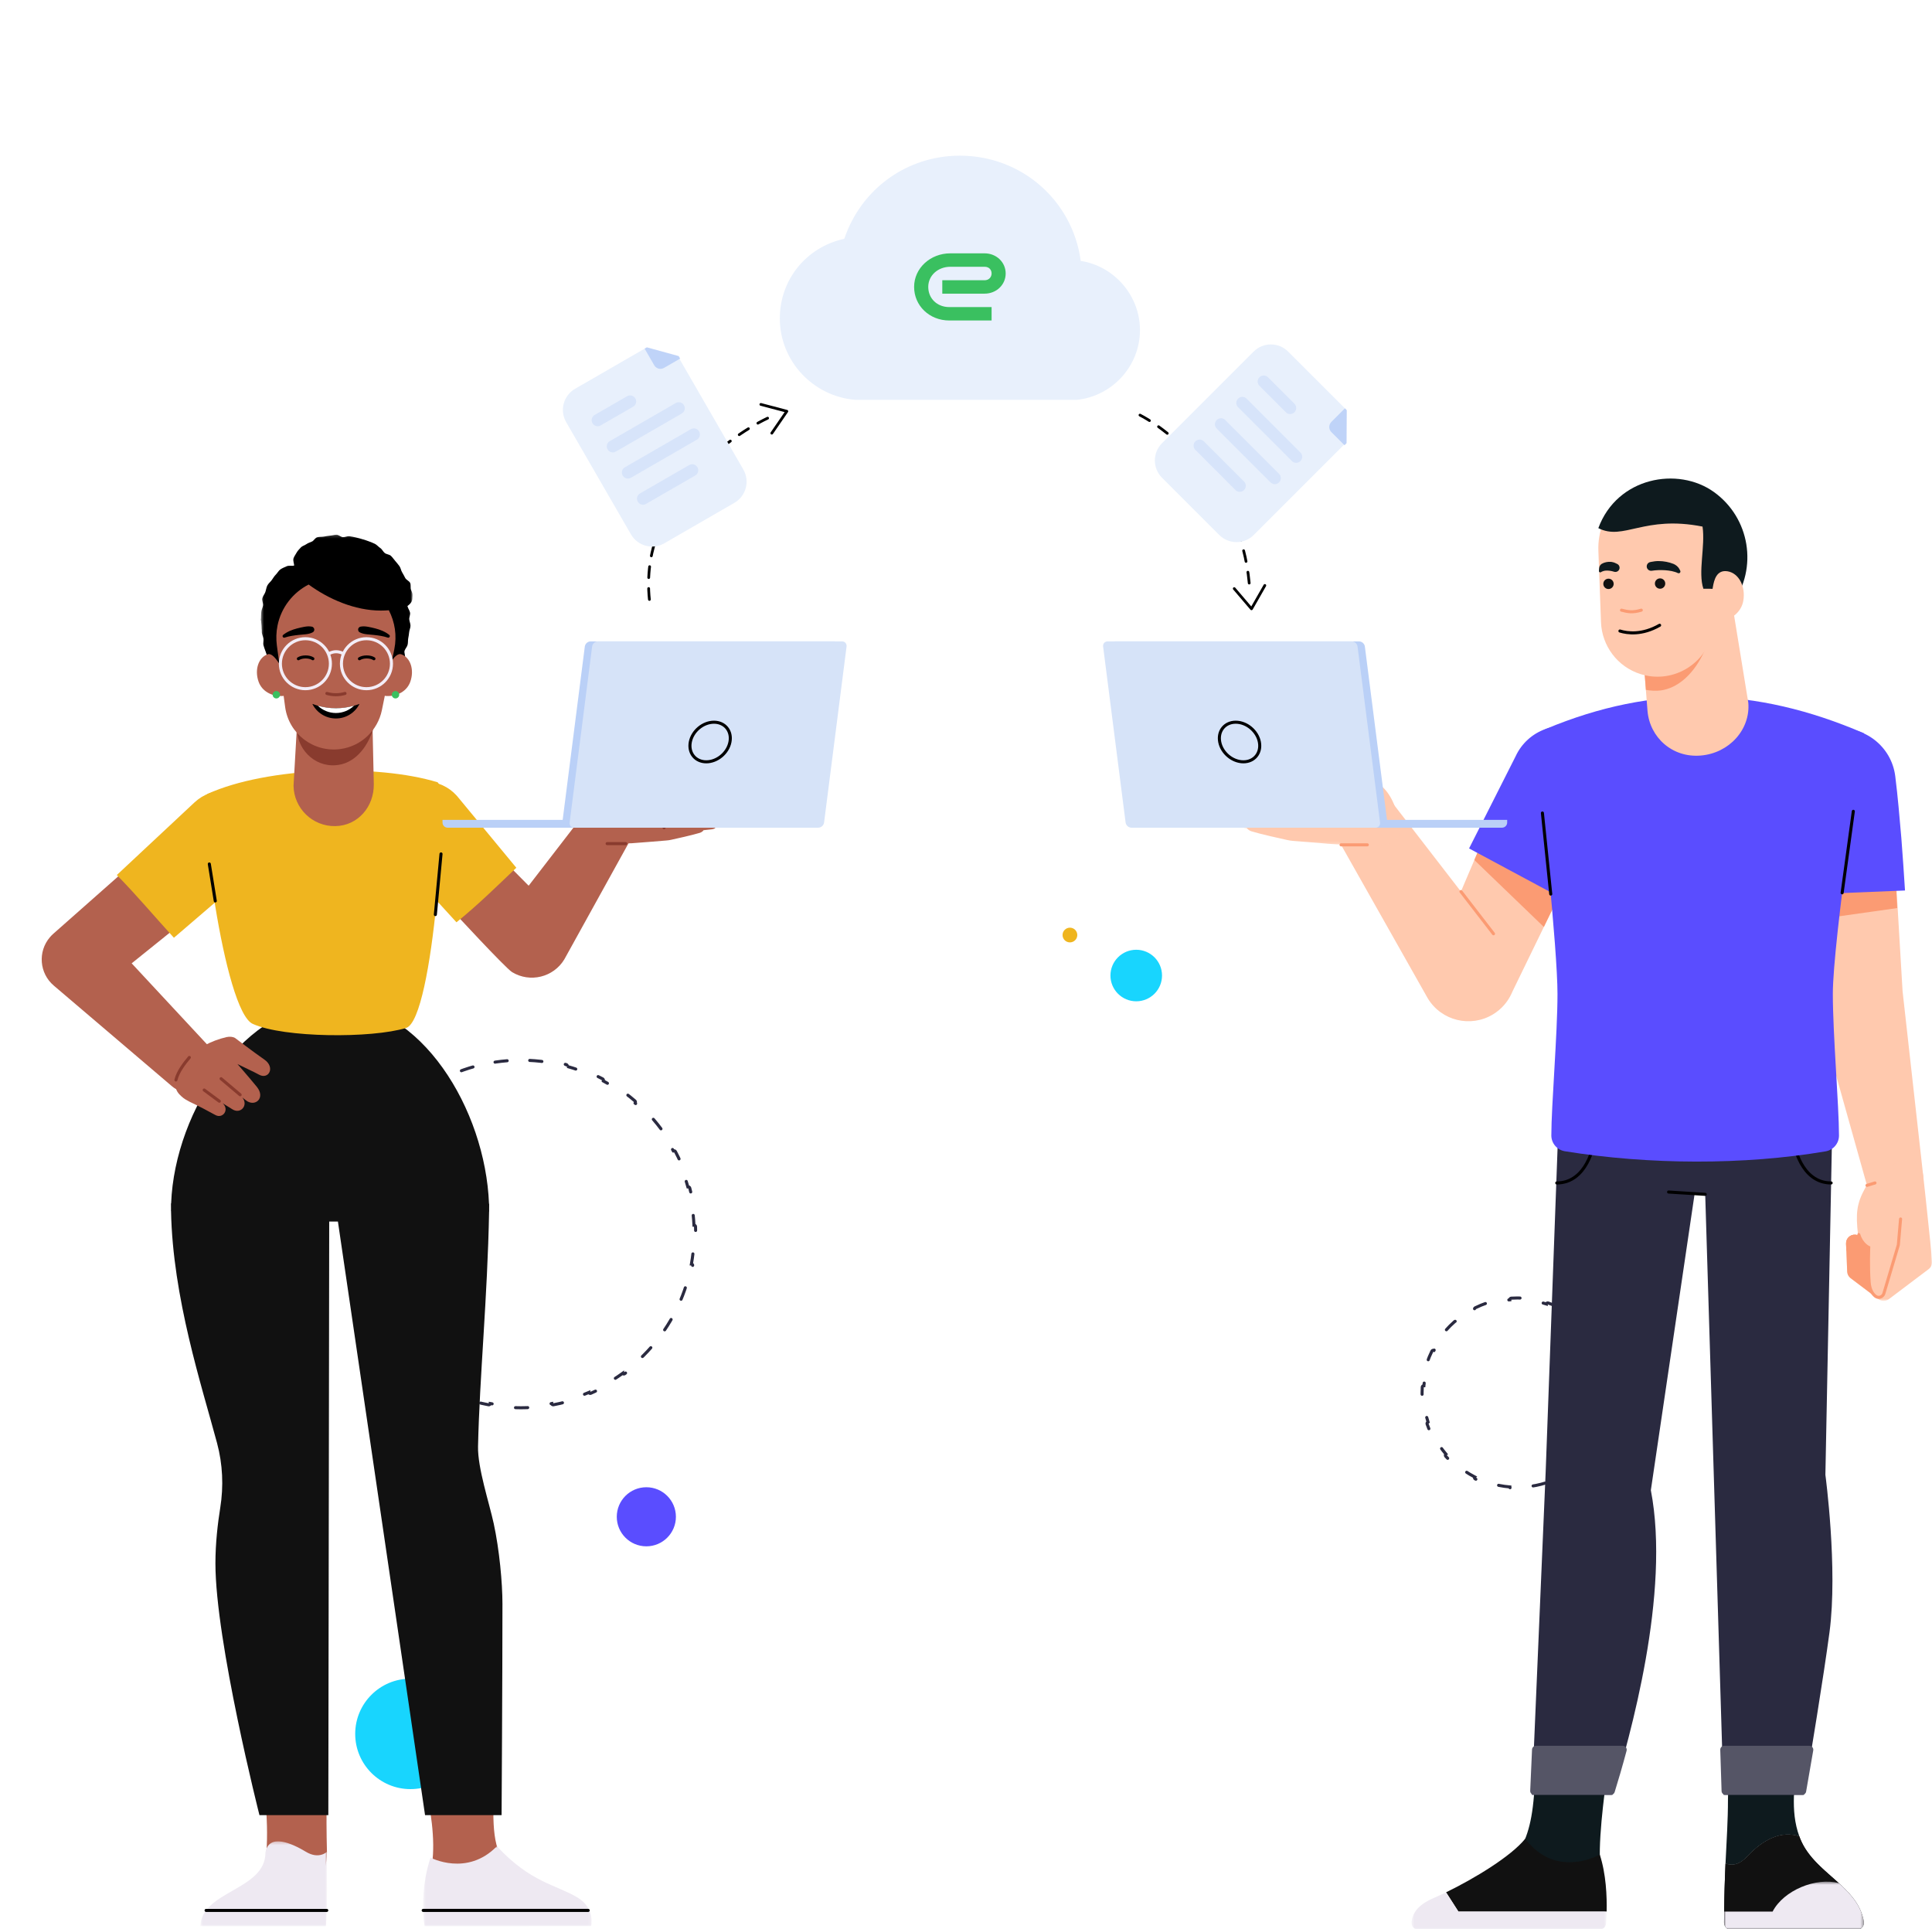 <svg width="633" height="632" viewBox="0 0 633 632" fill="none" xmlns="http://www.w3.org/2000/svg">
<g clip-path="url(#clip0_1725_21395)">
<path d="M249.285 132.5L257.806 134.742L252.873 141.917" stroke="black" stroke-width="0.897" stroke-linecap="round" stroke-linejoin="round"/>
<path d="M414.412 191.812L410.041 199.462L404.387 192.84" stroke="black" stroke-width="0.897" stroke-linecap="round" stroke-linejoin="round"/>
<g filter="url(#filter0_d_1725_21395)">
<path d="M356.087 82.476C353.423 62.667 336.674 48 316.5 48C299.181 48 284.145 58.857 278.626 75.238C266.255 77.905 257.5 88.571 257.5 101.333C257.5 115.238 268.348 126.857 282.242 128H354.565H354.755C366.365 126.857 375.5 116.952 375.5 105.143C375.5 93.905 367.126 84.191 356.087 82.476Z" fill="#E8F0FC"/>
</g>
<path fill-rule="evenodd" clip-rule="evenodd" d="M299.5 94C299.5 87.867 304.811 83 311.362 83H322.583C326.494 83 329.5 85.938 329.5 89.6C329.5 93.262 326.494 96.208 322.583 96.208H308.733V91.817H322.583C324.082 91.817 324.885 90.7 324.885 89.6C324.885 88.5 324.184 87.4 322.583 87.4H311.362C307.339 87.4 304.133 90.234 304.133 94C304.133 97.766 307.009 100.609 311.032 100.609H324.885V105H311.032C304.481 105 299.5 100.133 299.5 94Z" fill="#3AC060"/>
<ellipse cx="134.485" cy="568.065" rx="18.106" ry="18.092" fill="#18D5FE"/>
<ellipse rx="8.449" ry="8.443" transform="matrix(1 0 0 -1 372.276 319.607)" fill="#18D5FE"/>
<ellipse cx="211.767" cy="496.935" rx="9.687" ry="9.679" fill="#5A4DFF"/>
<ellipse cx="350.549" cy="306.339" rx="2.414" ry="2.412" fill="#EFB51F"/>
<path d="M528.42 454.453C528.402 454.178 528.164 453.969 527.889 453.987C527.887 453.987 527.886 453.987 527.885 453.987C527.691 451.598 527.225 449.285 526.516 447.081C526.517 447.081 526.518 447.081 526.52 447.08C526.781 446.991 526.921 446.707 526.832 446.446C526.391 445.146 525.866 443.885 525.264 442.668C525.141 442.42 524.841 442.319 524.594 442.442C524.593 442.442 524.592 442.443 524.59 442.443C523.508 440.341 522.189 438.38 520.671 436.595C520.672 436.594 520.673 436.593 520.674 436.592C520.881 436.41 520.902 436.094 520.72 435.886C519.819 434.861 518.852 433.896 517.826 432.996C517.618 432.814 517.302 432.835 517.12 433.043C517.119 433.044 517.118 433.045 517.118 433.046C515.33 431.529 513.368 430.213 511.265 429.132C511.265 429.131 511.266 429.13 511.266 429.129C511.389 428.881 511.287 428.581 511.039 428.459C509.822 427.859 508.561 427.335 507.26 426.894C506.999 426.805 506.715 426.946 506.626 427.207C506.626 427.208 506.625 427.21 506.625 427.211C504.421 426.504 502.108 426.038 499.719 425.845C499.719 425.844 499.719 425.842 499.719 425.841C499.737 425.566 499.528 425.328 499.252 425.31C498.576 425.266 497.893 425.244 497.206 425.244C496.518 425.244 495.836 425.266 495.159 425.31C494.884 425.328 494.675 425.566 494.693 425.841C494.693 425.842 494.693 425.844 494.693 425.845C492.303 426.038 489.991 426.504 487.787 427.211C487.786 427.21 487.786 427.208 487.785 427.207C487.697 426.946 487.413 426.805 487.151 426.894C485.851 427.335 484.589 427.859 483.372 428.459C483.125 428.581 483.023 428.881 483.145 429.129C483.146 429.13 483.146 429.131 483.147 429.132C481.044 430.213 479.081 431.529 477.294 433.046C477.293 433.045 477.292 433.044 477.291 433.043C477.109 432.835 476.794 432.814 476.586 432.996C475.56 433.896 474.593 434.861 473.692 435.887C473.51 436.094 473.53 436.41 473.738 436.592C473.739 436.593 473.74 436.594 473.741 436.595C472.222 438.38 470.904 440.341 469.821 442.443C469.82 442.443 469.819 442.442 469.818 442.442C469.57 442.319 469.27 442.42 469.148 442.668C468.546 443.885 468.021 445.146 467.579 446.446C467.491 446.707 467.631 446.991 467.892 447.08C467.893 447.081 467.895 447.081 467.896 447.081C467.187 449.285 466.72 451.598 466.527 453.987C466.526 453.987 466.524 453.987 466.523 453.987C466.247 453.969 466.01 454.178 465.992 454.453C465.948 455.13 465.926 455.812 465.926 456.5C465.926 457.187 465.948 457.87 465.992 458.546C466.01 458.822 466.247 459.031 466.523 459.013C466.524 459.013 466.526 459.013 466.527 459.013C466.72 461.402 467.187 463.715 467.896 465.918C467.895 465.919 467.893 465.919 467.892 465.92C467.631 466.009 467.491 466.293 467.579 466.554C468.021 467.854 468.546 469.115 469.148 470.332C469.27 470.579 469.57 470.681 469.818 470.558C469.819 470.558 469.82 470.557 469.821 470.556C470.904 472.658 472.222 474.619 473.741 476.405C473.74 476.406 473.739 476.407 473.738 476.408C473.53 476.59 473.51 476.906 473.692 477.113C474.593 478.138 475.56 479.104 476.586 480.004C476.794 480.186 477.109 480.165 477.291 479.957C477.292 479.956 477.293 479.955 477.294 479.954C479.081 481.47 481.044 482.786 483.147 483.867C483.146 483.868 483.146 483.87 483.145 483.871C483.023 484.119 483.125 484.418 483.372 484.541C484.589 485.141 485.851 485.665 487.151 486.106C487.413 486.194 487.697 486.054 487.785 485.793C487.786 485.791 487.786 485.79 487.787 485.789C489.991 486.496 492.303 486.962 494.693 487.155C494.693 487.156 494.693 487.157 494.693 487.159C494.675 487.434 494.884 487.672 495.159 487.69C495.836 487.733 496.518 487.756 497.206 487.756C497.893 487.756 498.576 487.733 499.252 487.69C499.528 487.672 499.737 487.434 499.719 487.159C499.719 487.157 499.719 487.156 499.719 487.155C502.108 486.962 504.421 486.496 506.625 485.789C506.625 485.79 506.626 485.791 506.626 485.793C506.715 486.054 506.999 486.194 507.26 486.106C508.561 485.665 509.822 485.141 511.039 484.541C511.287 484.418 511.389 484.119 511.266 483.871C511.266 483.87 511.265 483.868 511.265 483.867C513.368 482.786 515.33 481.47 517.118 479.954C517.118 479.955 517.119 479.956 517.12 479.957C517.302 480.165 517.618 480.186 517.826 480.004C518.852 479.104 519.819 478.138 520.72 477.113C520.902 476.906 520.881 476.59 520.674 476.408C520.673 476.407 520.672 476.406 520.671 476.405C522.189 474.619 523.508 472.658 524.59 470.556C524.592 470.557 524.593 470.558 524.594 470.558C524.841 470.681 525.141 470.579 525.264 470.332C525.866 469.115 526.391 467.854 526.832 466.554C526.921 466.293 526.781 466.009 526.52 465.92C526.518 465.919 526.517 465.919 526.516 465.918C527.225 463.715 527.691 461.402 527.885 459.013C527.886 459.013 527.887 459.013 527.889 459.013C528.164 459.031 528.402 458.822 528.42 458.546C528.464 457.87 528.486 457.187 528.486 456.5C528.486 455.812 528.464 455.13 528.42 454.453Z" stroke="#2A2A40" stroke-linecap="round" stroke-dasharray="4 8"/>
<path d="M227.889 401.892C227.879 401.616 227.647 401.4 227.371 401.411C227.37 401.411 227.37 401.411 227.369 401.411C227.254 398.887 226.974 396.406 226.539 393.978C226.539 393.978 226.54 393.978 226.541 393.978C226.812 393.927 226.991 393.665 226.94 393.394C226.674 391.984 226.357 390.593 225.99 389.222C225.919 388.956 225.645 388.797 225.378 388.869C225.377 388.869 225.376 388.869 225.376 388.869C224.704 386.447 223.876 384.091 222.903 381.811C222.904 381.811 222.904 381.81 222.905 381.81C223.158 381.699 223.273 381.404 223.163 381.152C222.589 379.841 221.968 378.556 221.302 377.299C221.172 377.055 220.87 376.962 220.626 377.091C220.625 377.091 220.625 377.092 220.624 377.092C219.432 374.891 218.098 372.778 216.636 370.765C216.636 370.765 216.637 370.764 216.638 370.764C216.859 370.6 216.906 370.287 216.742 370.065C215.893 368.917 215.001 367.802 214.07 366.723C213.89 366.514 213.574 366.49 213.365 366.671C213.364 366.671 213.364 366.671 213.363 366.672C211.717 364.797 209.949 363.031 208.072 361.387C208.072 361.386 208.073 361.385 208.073 361.385C208.253 361.176 208.23 360.86 208.02 360.68C206.94 359.75 205.824 358.86 204.675 358.012C204.453 357.848 204.14 357.895 203.976 358.117C203.976 358.118 203.975 358.118 203.975 358.119C201.96 356.659 199.846 355.327 197.644 354.138C197.644 354.137 197.644 354.136 197.645 354.136C197.774 353.892 197.681 353.589 197.436 353.46C196.179 352.795 194.893 352.175 193.582 351.602C193.329 351.492 193.034 351.608 192.924 351.861C192.923 351.861 192.923 351.862 192.923 351.863C190.642 350.891 188.285 350.065 185.862 349.395C185.863 349.395 185.863 349.394 185.863 349.393C185.934 349.126 185.776 348.852 185.509 348.781C184.138 348.415 182.747 348.099 181.337 347.834C181.066 347.783 180.804 347.961 180.753 348.233C180.753 348.234 180.753 348.234 180.753 348.235C178.325 347.801 175.844 347.522 173.32 347.407C173.32 347.406 173.32 347.405 173.32 347.405C173.331 347.129 173.115 346.897 172.839 346.887C172.128 346.86 171.414 346.847 170.697 346.847C169.979 346.847 169.265 346.86 168.554 346.886C168.278 346.897 168.063 347.129 168.073 347.405C168.073 347.405 168.073 347.406 168.073 347.407C165.549 347.522 163.068 347.801 160.64 348.235C160.64 348.234 160.64 348.234 160.64 348.233C160.589 347.961 160.328 347.783 160.056 347.834C158.647 348.099 157.256 348.415 155.885 348.781C155.618 348.852 155.459 349.126 155.53 349.393C155.531 349.394 155.531 349.395 155.531 349.395C153.109 350.065 150.751 350.891 148.471 351.863C148.47 351.862 148.47 351.861 148.47 351.861C148.359 351.608 148.065 351.492 147.812 351.602C146.5 352.175 145.215 352.795 143.957 353.46C143.713 353.589 143.62 353.892 143.749 354.136C143.749 354.136 143.75 354.137 143.75 354.138C141.548 355.327 139.433 356.659 137.419 358.119C137.418 358.118 137.418 358.118 137.417 358.117C137.253 357.895 136.94 357.848 136.718 358.012C135.57 358.86 134.454 359.75 133.373 360.68C133.164 360.86 133.14 361.176 133.32 361.385C133.321 361.385 133.321 361.386 133.322 361.387C131.444 363.031 129.676 364.797 128.03 366.672C128.029 366.671 128.029 366.671 128.028 366.671C127.819 366.49 127.504 366.514 127.323 366.723C126.392 367.802 125.501 368.917 124.651 370.065C124.487 370.287 124.534 370.6 124.756 370.764C124.756 370.764 124.757 370.765 124.758 370.765C123.295 372.778 121.962 374.891 120.77 377.092C120.769 377.092 120.768 377.091 120.768 377.091C120.524 376.962 120.221 377.055 120.092 377.299C119.425 378.556 118.804 379.841 118.231 381.152C118.12 381.404 118.235 381.699 118.488 381.81C118.489 381.81 118.49 381.811 118.49 381.811C117.517 384.091 116.689 386.447 116.018 388.869C116.017 388.869 116.016 388.869 116.016 388.869C115.749 388.797 115.475 388.956 115.403 389.222C115.036 390.593 114.719 391.984 114.454 393.394C114.403 393.665 114.581 393.927 114.853 393.978C114.853 393.978 114.854 393.978 114.855 393.978C114.42 396.406 114.14 398.887 114.025 401.411C114.024 401.411 114.023 401.411 114.022 401.411C113.746 401.4 113.514 401.616 113.504 401.892C113.478 402.603 113.465 403.317 113.465 404.034C113.465 404.751 113.478 405.466 113.504 406.177C113.514 406.453 113.746 406.668 114.022 406.658C114.023 406.658 114.024 406.658 114.025 406.658C114.14 409.182 114.42 411.663 114.855 414.09C114.854 414.09 114.853 414.09 114.853 414.091C114.581 414.142 114.403 414.403 114.454 414.675C114.719 416.084 115.036 417.475 115.403 418.846C115.475 419.113 115.749 419.271 116.016 419.2C116.016 419.199 116.017 419.199 116.018 419.199C116.689 421.621 117.517 423.978 118.49 426.257C118.49 426.258 118.489 426.258 118.488 426.258C118.235 426.369 118.12 426.664 118.231 426.917C118.804 428.228 119.425 429.513 120.092 430.77C120.221 431.014 120.524 431.107 120.768 430.977C120.768 430.977 120.769 430.977 120.77 430.976C121.961 433.177 123.295 435.29 124.758 437.303C124.757 437.303 124.756 437.304 124.756 437.304C124.534 437.469 124.487 437.782 124.651 438.004C125.501 439.151 126.392 440.266 127.323 441.346C127.504 441.555 127.819 441.578 128.028 441.398C128.029 441.397 128.029 441.397 128.03 441.396C129.676 443.272 131.444 445.038 133.322 446.682C133.321 446.682 133.321 446.683 133.32 446.683C133.14 446.893 133.164 447.208 133.373 447.389C134.454 448.318 135.57 449.208 136.718 450.056C136.94 450.22 137.253 450.173 137.417 449.951C137.418 449.951 137.418 449.95 137.419 449.949C139.433 451.41 141.548 452.741 143.75 453.931C143.75 453.931 143.749 453.932 143.749 453.933C143.62 454.177 143.713 454.479 143.957 454.609C145.215 455.274 146.5 455.894 147.812 456.466C148.065 456.576 148.359 456.461 148.47 456.208C148.47 456.207 148.47 456.206 148.471 456.206C150.751 457.177 153.109 458.003 155.531 458.673C155.531 458.674 155.531 458.675 155.53 458.675C155.459 458.942 155.618 459.216 155.885 459.287C157.256 459.653 158.647 459.97 160.056 460.235C160.328 460.286 160.589 460.107 160.64 459.836C160.64 459.835 160.64 459.834 160.64 459.833C163.068 460.267 165.549 460.547 168.073 460.662C168.073 460.662 168.073 460.663 168.073 460.664C168.063 460.94 168.278 461.172 168.554 461.182C169.265 461.208 169.979 461.221 170.697 461.221C171.414 461.221 172.128 461.208 172.839 461.182C173.115 461.172 173.331 460.94 173.32 460.664C173.32 460.663 173.32 460.662 173.32 460.662C175.844 460.547 178.325 460.267 180.753 459.833C180.753 459.834 180.753 459.835 180.753 459.836C180.804 460.107 181.066 460.286 181.337 460.235C182.747 459.97 184.138 459.653 185.509 459.287C185.776 459.216 185.934 458.942 185.863 458.675C185.863 458.675 185.863 458.674 185.862 458.673C188.285 458.003 190.642 457.177 192.923 456.206C192.923 456.206 192.923 456.207 192.924 456.208C193.034 456.461 193.329 456.576 193.582 456.466C194.893 455.894 196.179 455.274 197.436 454.609C197.681 454.479 197.774 454.177 197.645 453.933C197.644 453.932 197.644 453.931 197.644 453.931C199.846 452.741 201.96 451.41 203.975 449.949C203.975 449.95 203.976 449.951 203.976 449.951C204.14 450.173 204.453 450.22 204.675 450.056C205.824 449.208 206.94 448.318 208.02 447.389C208.23 447.208 208.253 446.893 208.073 446.683C208.073 446.683 208.072 446.682 208.072 446.682C209.949 445.038 211.717 443.272 213.363 441.396C213.364 441.397 213.364 441.397 213.365 441.398C213.574 441.578 213.89 441.555 214.07 441.346C215.001 440.266 215.893 439.151 216.742 438.004C216.906 437.782 216.859 437.469 216.638 437.304C216.637 437.304 216.636 437.303 216.636 437.303C218.098 435.29 219.432 433.177 220.624 430.976C220.625 430.977 220.625 430.977 220.626 430.977C220.87 431.107 221.172 431.014 221.302 430.77C221.968 429.513 222.589 428.228 223.163 426.917C223.273 426.664 223.158 426.369 222.905 426.258C222.904 426.258 222.904 426.258 222.903 426.257C223.876 423.978 224.704 421.621 225.376 419.199C225.376 419.199 225.377 419.199 225.378 419.2C225.645 419.271 225.919 419.113 225.99 418.846C226.357 417.475 226.674 416.084 226.94 414.675C226.991 414.403 226.812 414.142 226.541 414.091C226.54 414.09 226.539 414.09 226.539 414.09C226.974 411.663 227.254 409.182 227.369 406.658C227.37 406.658 227.37 406.658 227.371 406.658C227.647 406.668 227.879 406.453 227.889 406.177C227.915 405.466 227.929 404.751 227.929 404.034C227.929 403.317 227.915 402.603 227.889 401.892Z" stroke="#2A2A40" stroke-linecap="round" stroke-dasharray="4 8"/>
<path fill-rule="evenodd" clip-rule="evenodd" d="M162.053 582.426C161.617 592.137 160.637 604.118 165.09 609.634C171.85 618.009 139.371 626.392 141.562 610.694C142.701 602.523 141.065 592.483 139.086 583.769C135.328 567.226 162.938 562.727 162.053 582.426Z" fill="#B3614E"/>
<mask id="mask0_1725_21395" style="mask-type:alpha" maskUnits="userSpaceOnUse" x="138" y="604" width="56" height="28">
<path fill-rule="evenodd" clip-rule="evenodd" d="M138.627 604.869H193.838V631.07H138.627V604.869Z" fill="white"/>
</mask>
<g mask="url(#mask0_1725_21395)">
<path fill-rule="evenodd" clip-rule="evenodd" d="M141.079 608.611C141.079 608.611 137.38 618.164 139.068 631.07L193.686 631.065C193.686 631.065 195.12 625.204 189.177 621.648C182.208 617.48 173.744 616.725 162.8 604.869C153.02 614.935 141.079 608.611 141.079 608.611Z" fill="#EEE9F2"/>
</g>
<path d="M192.723 625.893H138.654" stroke="black" stroke-linecap="round" stroke-linejoin="round"/>
<path fill-rule="evenodd" clip-rule="evenodd" d="M206.093 262.773C202.197 259.618 196.479 260.214 193.321 264.107L173.212 290.181L164.775 281.684C160.484 287.291 155.122 292.124 149.676 296.558C149.087 297.038 148.49 297.502 147.896 297.974C147.896 297.974 165.58 317.154 167.784 318.494C173.654 322.064 181.308 320.203 184.881 314.337L208.371 271.863C210.702 268.044 209.667 265.669 206.093 262.773Z" fill="#B3614E"/>
<path fill-rule="evenodd" clip-rule="evenodd" d="M236.103 265.026C236.938 263.992 235.856 262.403 232.843 261.944C229.173 261.385 226.618 261.129 217.737 261.188C218.182 261.049 218.597 260.924 218.957 260.823C221.825 260.015 218.906 256.03 214.11 256.855C210.34 257.503 204.259 258.504 204.259 258.504C199.498 258.344 192.742 260.146 191.155 267.981C189.57 275.816 195.187 276.34 201.766 276.289C203.727 276.274 205.363 276.349 206.949 276.268V276.268L206.98 276.265C208.46 276.189 218.341 275.365 218.341 275.365C218.859 275.324 219.369 275.249 219.876 275.14C221.767 274.729 226.684 273.641 229.252 272.868C229.835 272.692 230.252 272.373 230.524 271.996C231.649 271.877 232.599 271.774 233.23 271.701C234.688 271.534 235.053 270.484 234.555 269.482C235.226 269.419 235.817 269.352 236.291 269.281C239.095 268.865 238.805 266.031 236.103 265.026Z" fill="#B3614E"/>
<path d="M207.748 259.87C212.089 261.316 214.123 261.193 217.735 261.187" stroke="#893B2E" stroke-linecap="round" stroke-linejoin="round"/>
<path d="M217.734 262.438C217.734 262.438 218.352 268.611 217.566 271.17" stroke="#893B2E" stroke-linecap="round" stroke-linejoin="round"/>
<path d="M232.774 264.418C227.699 263.941 217.848 263.419 217.848 263.419" stroke="#893B2E" stroke-linecap="round" stroke-linejoin="round"/>
<path d="M230.905 267.548L218.17 266.755" stroke="#893B2E" stroke-linecap="round" stroke-linejoin="round"/>
<path d="M227.942 269.065C224.749 269.595 220.031 269.899 218.17 269.656" stroke="#893B2E" stroke-linecap="round" stroke-linejoin="round"/>
<path d="M198.924 276.393H205.012" stroke="#893B2E" stroke-linecap="round" stroke-linejoin="round"/>
<path fill-rule="evenodd" clip-rule="evenodd" d="M107.123 606.691C106.784 593.828 107.137 582.427 107.137 582.427C107.06 563.886 84.719 569.421 86.054 582.427C86.054 582.427 88.179 595.339 87.27 607.003C86.221 620.451 107.23 624.786 107.123 606.691Z" fill="#B3614E"/>
<path fill-rule="evenodd" clip-rule="evenodd" d="M160.277 396.874C160.277 396.674 160.264 396.476 160.262 396.277C160.271 395.65 160.277 395.028 160.277 394.413L160.218 394.397C159.026 363.506 137.949 328.521 109.288 328.521C80.628 328.521 57.263 363.372 56.07 394.262L56.012 394.279C56.012 394.895 56.017 395.516 56.026 396.143C56.024 396.343 56.012 396.54 56.012 396.741H56.038C56.573 425.141 66.082 453.982 71.118 472.799C72.967 479.706 73.295 486.919 72.162 493.978C71.34 499.098 70.581 505.607 70.581 512.193C70.581 537.835 85.007 594.69 85.007 594.69H107.575L107.862 400.209H110.716L139.265 594.69H164.343C164.343 594.69 164.624 549.281 164.624 525.463C164.624 518.625 163.623 507.725 161.764 499.157C160.273 492.288 156.468 480.913 156.623 473.887C157.127 450.955 159.714 425.348 160.251 396.874H160.277Z" fill="#111111"/>
<path fill-rule="evenodd" clip-rule="evenodd" d="M82.93 265.773C78.07 260.284 69.677 259.771 64.185 264.626L18.172 305.3L17.413 305.97C17.04 306.304 16.688 306.665 16.355 307.056C12.324 311.779 12.89 318.873 17.618 322.901L56.329 355.872C59.724 358.77 64.828 358.729 68.179 355.619C71.785 352.271 71.991 346.636 68.641 343.033L43.141 315.611L81.312 284.9C81.458 284.782 81.64 284.63 81.783 284.503C87.276 279.648 87.789 271.261 82.93 265.773Z" fill="#B3614E"/>
<path fill-rule="evenodd" clip-rule="evenodd" d="M56.981 307.236L83.242 284.702C83.385 284.58 83.567 284.417 83.705 284.288C89.612 278.767 89.922 269.507 84.397 263.606C78.872 257.704 69.604 257.395 63.698 262.916L38.275 286.678C44.774 293.277 50.716 300.399 56.981 307.236Z" fill="#EFB51F"/>
<path fill-rule="evenodd" clip-rule="evenodd" d="M169.166 284.296L150.012 261.117C149.875 260.951 149.702 260.75 149.555 260.589C144.33 254.872 135.457 254.47 129.736 259.689C124.014 264.91 123.612 273.775 128.837 279.491L149.554 302.164C156.438 296.618 162.76 290.396 169.166 284.296Z" fill="#EFB51F"/>
<path fill-rule="evenodd" clip-rule="evenodd" d="M143.298 256.271C147.063 257.417 142.114 334.016 133.059 336.781C121.703 340.248 93.026 340.009 82.928 335.501C73.278 331.657 64.504 261.672 68.021 260.084C87.589 251.253 123.481 250.237 143.298 256.271Z" fill="#EFB51F"/>
<mask id="mask1_1725_21395" style="mask-type:alpha" maskUnits="userSpaceOnUse" x="65" y="603" width="43" height="29">
<path fill-rule="evenodd" clip-rule="evenodd" d="M65.65 603.271H107.146V631.071H65.65V603.271Z" fill="white"/>
</mask>
<g mask="url(#mask1_1725_21395)">
<path fill-rule="evenodd" clip-rule="evenodd" d="M107.122 606.691C106.948 614.63 107.45 621.392 106.805 631.071H65.65C66.009 619.47 86.938 619.312 86.966 607.002C88.005 600.577 95.453 603.799 100.234 606.691C104.519 609.283 107.122 606.691 107.122 606.691Z" fill="#EEE9F2"/>
</g>
<path d="M107.06 625.898H67.525" stroke="black" stroke-linecap="round" stroke-linejoin="round"/>
<mask id="mask2_1725_21395" style="mask-type:alpha" maskUnits="userSpaceOnUse" x="85" y="175" width="51" height="55">
<path fill-rule="evenodd" clip-rule="evenodd" d="M85.455 175.184H135.178V229.609H85.455V175.184Z" fill="white"/>
</mask>
<g mask="url(#mask2_1725_21395)">
<path fill-rule="evenodd" clip-rule="evenodd" d="M134.83 197.166C135.175 196.564 135.123 195.817 135.173 195.109C135.221 194.435 134.934 193.887 134.662 193.206C134.411 192.572 134.7 191.661 134.377 190.973C134.082 190.342 133.132 190.018 132.773 189.362C132.436 188.745 132.141 188.11 131.742 187.485C131.361 186.888 131.307 186.063 130.866 185.472C130.441 184.9 129.982 184.337 129.498 183.784C129.029 183.247 128.621 182.625 128.093 182.116C127.581 181.621 126.624 181.633 126.052 181.173C125.496 180.726 125.198 179.947 124.586 179.542C123.992 179.151 123.506 178.532 122.856 178.188C122.227 177.856 121.514 177.629 120.831 177.349C120.175 177.08 119.465 176.88 118.757 176.666C118.079 176.462 117.375 176.248 116.646 176.1C115.955 175.96 115.236 175.773 114.497 175.688C113.771 175.604 113.03 176.033 112.362 175.988C111.628 175.939 110.953 175.19 110.286 175.184C109.548 175.177 108.833 175.448 108.171 175.489C107.428 175.535 106.731 175.711 106.08 175.81C105.339 175.925 104.583 175.847 103.953 176.019C103.226 176.219 102.825 177.147 102.23 177.412C101.539 177.718 100.922 177.906 100.389 178.279C99.772 178.71 99.01 178.872 98.573 179.354C98.071 179.91 97.527 180.437 97.213 181.007C96.846 181.677 96.355 182.321 96.17 182.924C95.916 183.747 96.447 184.824 96.347 185.316C95.677 185.482 94.64 185.197 93.92 185.527C93.277 185.822 92.5 186.109 91.86 186.553C91.276 186.96 90.895 187.743 90.341 188.289C89.835 188.789 89.464 189.456 89.01 190.084C88.593 190.66 87.941 191.148 87.583 191.84C87.258 192.47 87.191 193.267 86.928 194C86.688 194.668 86.106 195.292 85.929 196.051C85.769 196.741 86.277 197.591 86.175 198.362C86.084 199.068 85.636 199.767 85.6 200.543C85.569 201.208 85.502 201.909 85.508 202.629C85.485 202.702 85.466 202.775 85.459 202.851C85.442 203.048 85.484 203.248 85.549 203.45C85.586 203.962 85.639 204.481 85.684 205.018C85.732 205.576 85.702 206.182 85.782 206.701C85.767 206.847 85.755 206.994 85.768 207.139C85.829 207.85 86.182 208.517 86.303 209.209C86.427 209.91 86.133 210.708 86.315 211.388C86.499 212.075 86.769 212.758 87.011 213.419C87.254 214.088 87.455 214.799 87.754 215.438C88.055 216.082 88.349 216.763 88.703 217.375C89.059 217.988 89.743 218.416 90.148 218.994C90.555 219.574 90.98 220.149 91.434 220.691C91.889 221.232 92.267 221.865 92.768 222.365C93.269 222.865 93.67 223.517 94.214 223.972C94.755 224.426 95.608 224.509 96.188 224.916C96.767 225.322 97.326 225.762 97.941 226.118C98.552 226.471 99.001 227.191 99.645 227.491C100.284 227.789 101.149 227.608 101.816 227.85C102.478 228.091 103.235 227.993 103.923 228.177C104.603 228.359 105.136 229.24 105.838 229.363C106.53 229.484 107.296 229.261 108.007 229.322C108.706 229.382 109.421 229.609 110.136 229.609C110.852 229.609 111.585 229.605 112.285 229.543C112.996 229.482 113.614 228.75 114.307 228.629C115.009 228.507 115.878 229.136 116.559 228.955C117.247 228.771 117.868 228.288 118.53 228.047C119.197 227.805 119.745 227.264 120.384 226.965C121.026 226.665 121.577 226.219 122.189 225.866C122.802 225.511 123.516 225.332 124.094 224.926C124.675 224.52 125.227 224.076 125.768 223.622C126.31 223.166 126.65 222.507 127.151 222.008C127.651 221.507 128.389 221.234 128.844 220.692C129.299 220.15 129.621 219.504 130.029 218.925C130.434 218.346 130.619 217.641 130.974 217.028C131.328 216.417 132.319 216.127 132.62 215.484C132.919 214.845 132.319 213.832 132.561 213.164C132.803 212.502 133.354 211.961 133.537 211.273C133.718 210.595 133.624 209.87 133.746 209.169C133.869 208.477 133.998 207.811 134.059 207.101C134.12 206.402 134.493 205.722 134.493 205.009C134.493 204.294 134.153 203.612 134.091 202.913C134.031 202.203 134.472 201.433 134.351 200.741C134.228 200.04 133.733 199.418 133.55 198.738C133.533 198.675 133.509 198.615 133.491 198.552C134.02 198.173 134.514 197.716 134.83 197.166Z" fill="black"/>
</g>
<path fill-rule="evenodd" clip-rule="evenodd" d="M109.851 270.658H109.85C102.423 270.782 96.299 264.867 96.174 257.444L97.736 230.084L121.858 229.13L122.474 256.842C122.598 264.265 117.279 270.533 109.851 270.658Z" fill="#B3614E"/>
<path fill-rule="evenodd" clip-rule="evenodd" d="M97.292 237.867C96.88 245.087 102.845 251.321 110.056 250.697C110.373 250.67 110.689 250.631 111.009 250.581C115.935 249.802 120.064 245.553 122.162 239.181L121.858 229.129L97.736 230.085L97.292 237.867Z" fill="#893B2E"/>
<path fill-rule="evenodd" clip-rule="evenodd" d="M127.183 199.495C127.263 199.641 127.328 199.794 127.404 199.942C127.409 199.942 127.414 199.942 127.417 199.941C127.344 199.791 127.261 199.644 127.183 199.495Z" fill="#B3614E"/>
<path fill-rule="evenodd" clip-rule="evenodd" d="M131.483 214.363C130.541 214.029 129.478 214.909 128.462 216.274L129.184 212.732C130.106 208.211 129.362 203.749 127.403 199.943C126.533 200.001 125.66 200.042 124.777 200.042C116.274 200.042 107.657 196.283 101.121 191.506C96.047 194.122 92.156 198.918 90.928 204.943C90.484 207.113 90.439 209.353 90.708 211.433L91.526 217.51C90.277 215.491 88.877 213.936 87.673 214.363C84.661 215.429 83.343 219.459 84.729 223.362C85.805 226.401 88.925 228.212 92.627 228.026C92.734 228.021 92.83 227.992 92.931 227.974L93.422 231.623C94.604 240.418 102.698 246.59 111.499 245.409C118.457 244.476 123.776 239.197 125.114 232.693L126.081 227.95C126.227 227.983 126.372 228.018 126.528 228.026C130.23 228.212 133.35 226.401 134.429 223.362C135.812 219.459 134.494 215.429 131.483 214.363Z" fill="#B3614E"/>
<path fill-rule="evenodd" clip-rule="evenodd" d="M110.062 232.037C107.34 232.037 104.744 231.519 102.338 230.617C103.758 233.446 106.679 235.391 110.062 235.391C113.445 235.391 116.366 233.446 117.786 230.617C115.379 231.519 112.784 232.037 110.062 232.037Z" fill="black"/>
<path fill-rule="evenodd" clip-rule="evenodd" d="M116 231.202C114.111 231.737 112.123 232.036 110.061 232.036C107.999 232.036 106.01 231.737 104.121 231.202C105.67 232.678 107.751 233.6 110.061 233.6C112.371 233.6 114.451 232.678 116 231.202Z" fill="white"/>
<path d="M107.098 227.186C109.025 227.756 111.114 227.755 113.04 227.182" stroke="#893B2E" stroke-linecap="round"/>
<path fill-rule="evenodd" clip-rule="evenodd" d="M108.256 217.442C108.256 212.919 104.586 209.252 100.06 209.252C95.533 209.252 91.863 212.919 91.863 217.442C91.863 221.966 95.533 225.632 100.06 225.632C104.586 225.632 108.256 221.966 108.256 217.442Z" stroke="#F3EDF7" stroke-linecap="round"/>
<path fill-rule="evenodd" clip-rule="evenodd" d="M128.26 217.442C128.26 212.919 124.591 209.252 120.065 209.252C115.538 209.252 111.867 212.919 111.867 217.442C111.867 221.966 115.538 225.632 120.065 225.632C124.591 225.632 128.26 221.966 128.26 217.442Z" stroke="#F3EDF7" stroke-linecap="round"/>
<path d="M107.803 214.129C109.358 213.317 110.914 213.317 112.47 214.129" stroke="#F3EDF7" stroke-linecap="round"/>
<path d="M122.515 215.819C121.332 215.027 118.949 215.036 117.762 215.819" stroke="black" stroke-linecap="round" stroke-linejoin="round"/>
<path d="M102.511 215.819C101.327 215.027 98.945 215.036 97.758 215.819" stroke="black" stroke-linecap="round" stroke-linejoin="round"/>
<path fill-rule="evenodd" clip-rule="evenodd" d="M102.45 207.167C101.692 207.571 100.896 207.719 100.107 207.809L97.762 208.032C96.222 208.2 94.737 208.404 93.276 208.897L93.266 208.901C92.994 208.991 92.701 208.847 92.609 208.575C92.538 208.365 92.611 208.139 92.774 208.008C94.113 206.929 95.765 206.298 97.361 205.881C98.161 205.661 98.964 205.509 99.754 205.348C100.549 205.213 101.337 205.141 102.161 205.303L102.171 205.305C102.712 205.411 103.066 205.935 102.959 206.477C102.899 206.782 102.703 207.029 102.45 207.167Z" fill="black"/>
<path fill-rule="evenodd" clip-rule="evenodd" d="M118.15 205.302C118.974 205.141 119.762 205.213 120.555 205.348C121.346 205.508 122.149 205.661 122.95 205.881C124.546 206.298 126.198 206.929 127.536 208.007C127.758 208.187 127.793 208.513 127.614 208.735C127.474 208.907 127.246 208.967 127.046 208.9L127.034 208.896C125.574 208.404 124.088 208.199 122.548 208.032L120.204 207.809C119.414 207.719 118.618 207.572 117.861 207.167C117.373 206.906 117.19 206.301 117.45 205.813C117.597 205.54 117.853 205.362 118.135 205.305L118.15 205.302Z" fill="black"/>
<path fill-rule="evenodd" clip-rule="evenodd" d="M91.758 227.611C91.758 226.941 91.213 226.397 90.543 226.397C89.871 226.397 89.326 226.941 89.326 227.611C89.326 228.282 89.871 228.826 90.543 228.826C91.213 228.826 91.758 228.282 91.758 227.611Z" fill="#3AC060"/>
<path fill-rule="evenodd" clip-rule="evenodd" d="M130.797 227.611C130.797 226.941 130.252 226.397 129.582 226.397C128.91 226.397 128.365 226.941 128.365 227.611C128.365 228.282 128.91 228.826 129.582 228.826C130.252 228.826 130.797 228.282 130.797 227.611Z" fill="#3AC060"/>
<path d="M70.532 295.172L68.58 283.06" stroke="black" stroke-linecap="round" stroke-linejoin="round"/>
<path d="M142.641 299.636L144.494 279.766" stroke="black" stroke-linecap="round" stroke-linejoin="round"/>
<path fill-rule="evenodd" clip-rule="evenodd" d="M86.597 347.127C83.443 344.959 76.989 340.05 76.989 340.05C76.216 339.631 75.218 339.565 74.295 339.769C74.289 339.766 74.284 339.762 74.278 339.757C68.938 341.012 64.46 343.534 62.032 346.444C59.605 349.355 55.334 354.809 58.731 358.484C59.598 359.421 60.502 360.123 61.462 360.585C61.651 360.713 61.864 360.834 62.1 360.946C65.09 362.349 68.475 364.143 70.551 365.299C72.995 366.659 75.276 363.543 72.934 361.442C74.151 362.187 75.262 362.874 76.134 363.432C78.816 365.146 81.478 362.13 79.395 359.554C79.799 359.875 80.18 360.18 80.516 360.452C83.529 362.876 87.144 359.735 84.131 356.048C81.671 353.038 77.811 348.617 77.811 348.617C80.921 350.17 82.809 350.966 84.866 352.088C88.052 353.827 90.281 349.661 86.597 347.127Z" fill="#B3614E"/>
<path d="M62.033 346.445C60.516 348.264 58.278 351.077 57.643 353.828" stroke="#893B2E" stroke-linecap="round"/>
<path d="M78.683 358.683L72.438 353.411" stroke="#893B2E" stroke-linecap="round"/>
<path d="M71.864 360.789L66.902 357.117" stroke="#893B2E" stroke-linecap="round"/>
<path fill-rule="evenodd" clip-rule="evenodd" d="M144.982 268.617H190.475V271.172H146.672C145.739 271.172 144.982 270.415 144.982 269.483V268.617Z" fill="#BAD0F7"/>
<path fill-rule="evenodd" clip-rule="evenodd" d="M273.497 210.138H193.512C192.579 210.138 191.725 210.894 191.607 211.827L184.24 269.482C184.121 270.415 184.782 271.171 185.715 271.171H265.7C266.633 271.171 267.487 270.415 267.605 269.482L274.971 211.827C275.091 210.894 274.43 210.138 273.497 210.138Z" fill="#BAD0F7"/>
<path fill-rule="evenodd" clip-rule="evenodd" d="M275.893 210.138H195.908C194.975 210.138 194.121 210.894 194.003 211.827L186.637 269.482C186.518 270.415 187.178 271.171 188.111 271.171H268.095C269.029 271.171 269.882 270.415 270.001 269.482L277.367 211.827C277.486 210.894 276.825 210.138 275.893 210.138Z" fill="#D6E3F8"/>
<path fill-rule="evenodd" clip-rule="evenodd" d="M239.16 243.1C239.856 239.517 237.513 236.611 233.926 236.611C230.341 236.611 226.869 239.517 226.173 243.1C225.477 246.683 227.82 249.589 231.406 249.589C234.993 249.589 238.465 246.683 239.16 243.1Z" stroke="black" stroke-linecap="round" stroke-linejoin="round"/>
<path fill-rule="evenodd" clip-rule="evenodd" d="M518.72 239.884C510.704 236.205 501.249 239.653 497.565 247.662L478.657 292.098L454.988 261.44C451.041 256.577 443.897 255.831 439.031 259.775C434.564 263.392 433.271 266.36 436.184 271.132L467.823 327.128C472.287 334.455 481.85 336.781 489.184 332.321C491.937 330.647 493.985 328.254 495.233 325.531L495.658 324.601L526.566 261.05C530.249 253.041 526.736 243.564 518.72 239.884Z" fill="#FFC9AE"/>
<path fill-rule="evenodd" clip-rule="evenodd" d="M483.053 281.769L497.566 247.662C501.249 239.652 510.703 236.205 518.719 239.885C526.735 243.564 530.248 253.041 526.566 261.051L505.828 303.692L483.053 281.769Z" fill="#FB9B73"/>
<path fill-rule="evenodd" clip-rule="evenodd" d="M481.326 277.971L496.555 247.823C500.523 239.191 510.712 235.477 519.35 239.442C527.989 243.407 531.774 253.619 527.806 262.25L512.811 294.867L481.326 277.971Z" fill="#5A4DFF"/>
<path fill-rule="evenodd" clip-rule="evenodd" d="M623.361 324.745L619.188 254.408C618.091 245.644 610.091 239.427 601.32 240.523C593.243 241.533 587.331 248.392 587.299 256.313L595.515 330.472C595.559 330.937 612.142 389.95 612.142 389.95C614.379 395.854 618.968 398.912 624.877 396.677C629.713 394.848 630.484 390.316 630.144 385.415L623.361 324.745Z" fill="#FFC9AE"/>
<path fill-rule="evenodd" clip-rule="evenodd" d="M592.325 301.647L587.303 256.313C587.334 248.391 593.246 241.532 601.323 240.523C610.094 239.427 618.095 245.644 619.192 254.409L621.611 297.505L592.325 301.647Z" fill="#FB9B73"/>
<path fill-rule="evenodd" clip-rule="evenodd" d="M586.65 293.268C586.337 287.773 586.075 282.275 585.831 276.776C585.608 269.996 585.363 263.217 585.398 256.421C585.432 247.587 592.026 239.938 601.033 238.812C610.816 237.589 619.738 244.522 620.961 254.297C621.805 261.04 622.371 267.8 622.956 274.559C623.39 280.288 623.803 286.017 624.155 291.75L586.65 293.268Z" fill="#5A4DFF"/>
<path fill-rule="evenodd" clip-rule="evenodd" d="M572.404 608.293C577.848 602.484 583.712 599.726 589.544 601.662C589.655 601.964 589.756 602.265 589.88 602.564C594.497 613.799 608.752 617.869 610.668 629.582C610.9 630.995 609.779 632.274 608.347 632.274H567.216C565.917 632.274 564.867 631.213 564.873 629.915C564.906 621.799 565.11 615.701 565.345 610.541C567.229 611.287 569.693 611.185 572.404 608.293Z" fill="#111111"/>
<path fill-rule="evenodd" clip-rule="evenodd" d="M588.598 575.33C588.288 584.156 586.347 592.981 589.545 601.662C583.713 599.724 577.85 602.483 572.405 608.293C569.695 611.185 567.23 611.287 565.346 610.541C565.712 602.533 566.151 596.783 566.151 589.267C566.151 560.431 588.918 566.198 588.598 575.33Z" fill="#0E1A1E"/>
<path fill-rule="evenodd" clip-rule="evenodd" d="M498.619 604.88C501.356 599.392 502.727 592.852 503.023 579.229C504.666 551.166 531.11 558.645 526.513 581.692C526.513 581.692 523.721 600.075 524.214 609.841C524.23 609.894 524.247 609.948 524.264 610C526.4 631.602 485.205 622.794 498.619 604.88Z" fill="#0E1A1E"/>
<path fill-rule="evenodd" clip-rule="evenodd" d="M473.787 619.968C483.107 615.446 495.128 608.148 499.718 602.417C507.59 612.797 518.192 610.669 524.155 607.626C526.228 613.998 526.518 621.291 526.399 626.284H477.835L473.787 619.968Z" fill="#111111"/>
<mask id="mask3_1725_21395" style="mask-type:alpha" maskUnits="userSpaceOnUse" x="462" y="619" width="65" height="14">
<path fill-rule="evenodd" clip-rule="evenodd" d="M462.467 619.966H526.401V632.271H462.467V619.966Z" fill="white"/>
</mask>
<g mask="url(#mask3_1725_21395)">
<path fill-rule="evenodd" clip-rule="evenodd" d="M462.487 629.627C462.841 626.971 464.237 624.213 469.76 621.822C471.016 621.278 472.372 620.654 473.789 619.966L477.837 626.282H526.401C526.365 627.798 526.293 629.109 526.219 630.109C526.131 631.33 525.11 632.271 523.884 632.271H464.815C463.4 632.271 462.301 631.028 462.487 629.627Z" fill="#EEE9F2"/>
</g>
<path fill-rule="evenodd" clip-rule="evenodd" d="M599.413 534.786C597.417 549.732 593.257 574.909 591.052 588.031H564.706L558.694 391.295L555.253 390.947L540.885 488.231C547.398 521.987 534.055 568.976 528.309 588.031H501.91L506.424 482.174L510.954 359.001C512.812 294.866 595.233 292.92 600.511 359.001L598.071 483.189C598.071 483.189 602.2 513.894 599.413 534.786Z" fill="#2A2A40"/>
<path d="M599.95 387.562C589.901 387.562 587.787 374.598 587.787 374.598" stroke="black" stroke-linecap="round" stroke-linejoin="round"/>
<path d="M510.057 387.562C520.105 387.562 522.219 374.598 522.219 374.598" stroke="black" stroke-linecap="round" stroke-linejoin="round"/>
<path fill-rule="evenodd" clip-rule="evenodd" d="M532.936 573.58C531.523 578.856 530.162 583.461 529.022 587.135C528.855 587.671 528.36 588.031 527.798 588.031H502.637C501.906 588.031 501.324 587.423 501.357 586.694L501.955 573.191C501.985 572.506 502.55 571.966 503.236 571.966H531.697C532.538 571.966 533.154 572.767 532.936 573.58Z" fill="#555566"/>
<path fill-rule="evenodd" clip-rule="evenodd" d="M594.092 573.465C593.227 578.528 592.417 583.19 591.754 586.977C591.646 587.59 591.115 588.031 590.493 588.031H565.337C564.645 588.031 564.077 587.482 564.056 586.791L563.626 573.288C563.602 572.564 564.183 571.966 564.907 571.966H592.828C593.622 571.966 594.225 572.683 594.092 573.465Z" fill="#555566"/>
<path fill-rule="evenodd" clip-rule="evenodd" d="M580.774 626.285H564.9C564.97 619.94 565.145 614.899 565.343 610.541C567.227 611.287 569.692 611.186 572.402 608.294C577.847 602.484 583.71 599.725 589.542 601.663C589.654 601.963 589.754 602.264 589.878 602.565C592.398 608.696 597.787 612.694 602.476 616.964C595.068 614.944 584.362 619.304 580.774 626.285Z" fill="#111111"/>
<mask id="mask4_1725_21395" style="mask-type:alpha" maskUnits="userSpaceOnUse" x="564" y="616" width="47" height="17">
<path fill-rule="evenodd" clip-rule="evenodd" d="M564.873 616.466H610.699V632.271H564.873V616.466Z" fill="white"/>
</mask>
<g mask="url(#mask4_1725_21395)">
<path fill-rule="evenodd" clip-rule="evenodd" d="M580.776 626.282C584.364 619.301 595.07 614.941 602.478 616.962C606.38 620.517 609.798 624.26 610.669 629.58C610.9 630.993 609.779 632.271 608.347 632.271H567.217C565.919 632.271 564.868 631.209 564.873 629.913C564.878 628.649 564.889 627.451 564.902 626.282H580.776Z" fill="#EEE9F2"/>
</g>
<path fill-rule="evenodd" clip-rule="evenodd" d="M610.699 240.234C610.699 240.234 600.51 308.515 600.51 325.586C600.51 338.889 602.527 362.337 602.527 372.036C602.527 374.605 600.662 376.784 598.126 377.214C571.368 381.755 540.199 381.623 512.718 377.179C510.164 376.766 508.279 374.58 508.279 371.995C508.279 362.272 510.295 338.871 510.295 325.586C510.295 311.167 505.06 260.222 502.801 244.74C502.417 242.108 504.097 239.812 506.553 238.788C541.644 224.15 575.022 224.843 610.699 240.234Z" fill="#5A4DFF"/>
<path fill-rule="evenodd" clip-rule="evenodd" d="M557.25 247.534C566.575 246.741 573.543 238.995 572.815 230.234L567.597 198.194L537.252 200.122L539.784 232.853C540.512 241.614 547.926 248.327 557.25 247.534Z" fill="#FFC9AE"/>
<mask id="mask5_1725_21395" style="mask-type:alpha" maskUnits="userSpaceOnUse" x="398" y="252" width="61" height="25">
<path fill-rule="evenodd" clip-rule="evenodd" d="M398.832 252.238H458.561V276.787H398.832V252.238Z" fill="white"/>
</mask>
<g mask="url(#mask5_1725_21395)">
<path fill-rule="evenodd" clip-rule="evenodd" d="M457.814 266.888C457.788 266.688 457.752 266.487 457.69 266.278C454.445 255.053 447.268 254.237 441.32 254.437C441.32 254.437 433.722 253.186 429.013 252.377C423.02 251.347 419.372 256.325 422.956 257.335C423.405 257.461 423.926 257.618 424.481 257.791C413.383 257.717 410.192 258.037 405.608 258.735C401.843 259.309 400.491 261.294 401.535 262.586C398.158 263.842 397.795 267.382 401.3 267.903C401.892 267.99 402.631 268.074 403.468 268.153C402.845 269.405 403.302 270.717 405.123 270.925C405.912 271.016 407.1 271.145 408.505 271.295C408.845 271.766 409.365 272.164 410.094 272.383C413.302 273.349 419.445 274.709 421.808 275.221C422.442 275.359 423.079 275.453 423.726 275.503L432.275 276.181C434.279 276.372 436.072 276.533 437.919 276.629L437.959 276.632V276.631C439.94 276.732 441.987 276.759 444.434 276.658C450.47 276.409 458.927 278.53 458.549 271.795C458.45 270.025 458.24 268.364 457.814 266.888Z" fill="#FFC9AE"/>
</g>
<mask id="mask6_1725_21395" style="mask-type:alpha" maskUnits="userSpaceOnUse" x="604" y="380" width="30" height="47">
<path fill-rule="evenodd" clip-rule="evenodd" d="M604.842 380.207H633.003V426.201H604.842V380.207Z" fill="white"/>
</mask>
<g mask="url(#mask6_1725_21395)">
<path fill-rule="evenodd" clip-rule="evenodd" d="M608.028 404.529C608.295 404.561 608.548 404.636 608.787 404.738C607.931 397.494 608.36 394.297 610.986 389.453C614.453 383.06 628.931 374.552 630.147 385.416C630.147 385.416 631.567 398.193 632.403 406.56L632.404 406.563C632.721 409.738 632.955 412.281 632.994 413.243C632.994 413.256 632.988 413.27 632.988 413.283L633.002 413.438C633.039 414.369 632.618 415.259 631.874 415.82L618.869 425.628C617.856 426.393 616.456 426.392 615.444 425.627L606.34 418.751C605.661 418.238 605.249 417.449 605.214 416.599L604.844 407.463C604.773 405.713 606.287 404.317 608.028 404.529Z" fill="#FFC9AE"/>
</g>
<path fill-rule="evenodd" clip-rule="evenodd" d="M561.239 198.598C562.061 209.89 554.879 224.672 544.201 226.194C542.567 226.427 540.492 226.27 539.256 226.02L537.252 200.122L561.239 198.598Z" fill="#FB9B73"/>
<path fill-rule="evenodd" clip-rule="evenodd" d="M567.643 186.204L560.754 208.628C557.753 218.396 547.397 223.884 537.621 220.885C529.893 218.515 524.846 211.517 524.552 203.877L523.691 180.436C523.236 168.039 532.924 157.622 545.331 157.167C557.737 156.713 568.163 166.393 568.618 178.79C568.712 181.338 568.343 183.892 567.643 186.204Z" fill="#FFC9AE"/>
<path fill-rule="evenodd" clip-rule="evenodd" d="M561.552 161.196C549.754 152.729 529.842 156.32 523.676 173.033C532.021 177.257 538.593 168.718 557.818 172.522C558.772 178.968 556.278 187.509 558.097 192.883C558.097 192.883 560.987 192.814 563.379 193.095C567.137 192.982 567.527 196.506 567.57 197.872C576.044 186.083 573.349 169.663 561.552 161.196Z" fill="#0E1A1E"/>
<path fill-rule="evenodd" clip-rule="evenodd" d="M561.202 192.341L559.859 200.236C559.527 202.184 561.175 203.897 563.139 203.657C567.375 203.139 570.556 200.468 571.181 196.81C571.98 192.108 569.689 187.797 566.063 187.18C562.437 186.563 561.604 189.985 561.202 192.341Z" fill="#FFC9AE"/>
<path fill-rule="evenodd" clip-rule="evenodd" d="M525.307 191.283C525.307 192.22 526.067 192.98 527.006 192.98C527.943 192.98 528.703 192.22 528.703 191.283C528.703 190.346 527.943 189.586 527.006 189.586C526.067 189.586 525.307 190.346 525.307 191.283Z" fill="#111111"/>
<path fill-rule="evenodd" clip-rule="evenodd" d="M542.209 191.185C542.209 192.122 542.969 192.882 543.908 192.882C544.845 192.882 545.605 192.122 545.605 191.185C545.605 190.248 544.845 189.488 543.908 189.488C542.969 189.488 542.209 190.248 542.209 191.185Z" fill="#111111"/>
<path fill-rule="evenodd" clip-rule="evenodd" d="M523.928 186.291C523.983 185.488 524.331 185.039 524.774 184.734C525.227 184.464 525.743 184.276 526.25 184.175C526.757 184.066 527.261 184.038 527.742 184.075C527.981 184.093 528.219 184.126 528.446 184.194C528.678 184.248 528.9 184.307 529.118 184.411L529.851 184.759C530.54 185.086 530.832 185.909 530.504 186.596C530.205 187.225 529.491 187.522 528.844 187.318C528.097 187.082 527.349 186.953 526.635 186.936C526.278 186.933 525.92 186.935 525.572 187.023C525.235 187.128 524.872 187.227 524.548 187.448C524.352 187.583 524.084 187.534 523.949 187.338C523.892 187.256 523.867 187.159 523.874 187.065L523.928 186.291Z" fill="#0E1A1E"/>
<path fill-rule="evenodd" clip-rule="evenodd" d="M549.73 187.752C549.164 187.448 548.402 187.268 547.709 187.1C546.993 186.947 546.259 186.877 545.53 186.82C544.797 186.78 544.068 186.753 543.337 186.786C542.609 186.795 541.882 186.901 541.164 186.994C540.373 187.098 539.647 186.541 539.543 185.751C539.446 184.999 539.945 184.308 540.674 184.153L541.031 184.078C541.835 183.909 542.657 183.808 543.48 183.82C544.303 183.816 545.127 183.913 545.939 184.062C546.752 184.216 547.553 184.445 548.328 184.755C549.09 185.106 549.817 185.603 550.306 186.572L550.516 186.987C550.659 187.27 550.545 187.616 550.261 187.759C550.088 187.846 549.89 187.836 549.73 187.752Z" fill="#0E1A1E"/>
<path d="M543.756 204.851C538.002 208.146 533.197 207.487 530.75 206.733" stroke="black" stroke-linecap="round" stroke-linejoin="round"/>
<path d="M537.751 199.903C534.833 200.792 533.25 200.405 531.273 199.903" stroke="#FB9B73" stroke-linecap="round" stroke-linejoin="round"/>
<path d="M436.96 256.148C431.537 257.954 428.996 257.801 424.482 257.794" stroke="#FB9B73" stroke-linecap="round"/>
<path d="M424.486 259.355C424.486 259.355 423.712 267.069 424.695 270.265" stroke="#FB9B73" stroke-linecap="round"/>
<path d="M405.695 261.828C412.036 261.232 424.344 260.579 424.344 260.579" stroke="#FB9B73" stroke-linecap="round"/>
<path d="M408.029 265.738L423.941 264.748" stroke="#FB9B73" stroke-linecap="round"/>
<path d="M411.732 267.635C415.723 268.297 422.37 268.722 424.695 268.419" stroke="#FB9B73" stroke-linecap="round"/>
<path d="M478.656 292.098L489.333 305.928" stroke="#FB9B73" stroke-linecap="round"/>
<path d="M611.697 388.364L614.319 387.563" stroke="#FB9B73" stroke-linecap="round"/>
<path fill-rule="evenodd" clip-rule="evenodd" d="M604.931 409.648L604.842 407.463C604.772 405.713 606.286 404.317 608.026 404.529C608.29 404.562 608.54 404.635 608.776 404.734L609.605 414.62L604.931 409.648Z" fill="#FB9B73"/>
<path d="M622.706 399.362L621.972 407.858L617.236 423.764C616.885 424.945 615.447 425.44 614.477 424.68C613.533 423.942 612.605 422.599 612.416 420.163C612.003 414.889 612.273 408.701 612.273 408.701C612.273 408.701 609.958 407.692 609.025 404.506" stroke="#FB9B73" stroke-linecap="round"/>
<path fill-rule="evenodd" clip-rule="evenodd" d="M608.026 404.528C608.293 404.561 608.546 404.635 608.785 404.737C608.744 404.386 608.709 404.054 608.673 403.722C609.993 406.943 612.273 408.702 612.273 408.702C612.273 408.702 612.192 414.538 612.262 417.506C612.31 419.495 612.687 421.846 613.563 424.208L606.338 418.75C605.659 418.237 605.247 417.448 605.212 416.599L604.842 407.462C604.771 405.712 606.285 404.317 608.026 404.528Z" fill="#FB9B73"/>
<path d="M603.557 292.508L607.221 265.805" stroke="black" stroke-linecap="round" stroke-linejoin="round"/>
<path d="M508.085 292.921L505.354 266.36" stroke="black" stroke-linecap="round" stroke-linejoin="round"/>
<path d="M558.693 391.296L546.695 390.539" stroke="black" stroke-linecap="round" stroke-linejoin="round"/>
<path d="M447.988 276.788H439.381" stroke="#FB9B73" stroke-linecap="round"/>
<path fill-rule="evenodd" clip-rule="evenodd" d="M493.811 268.616H448.318V271.171H492.121C493.054 271.171 493.811 270.414 493.811 269.482V268.616Z" fill="#BAD0F7"/>
<path fill-rule="evenodd" clip-rule="evenodd" d="M365.296 210.137H445.281C446.214 210.137 447.068 210.893 447.186 211.826L454.552 269.481C454.672 270.414 454.011 271.17 453.078 271.17H373.093C372.16 271.17 371.306 270.414 371.188 269.481L363.822 211.826C363.702 210.893 364.363 210.137 365.296 210.137Z" fill="#BAD0F7"/>
<path fill-rule="evenodd" clip-rule="evenodd" d="M362.9 210.137H442.885C443.818 210.137 444.672 210.893 444.79 211.826L452.156 269.481C452.275 270.414 451.615 271.17 450.682 271.17H370.697C369.764 271.17 368.911 270.414 368.792 269.481L361.426 211.826C361.307 210.893 361.968 210.137 362.9 210.137Z" fill="#D6E3F8"/>
<path fill-rule="evenodd" clip-rule="evenodd" d="M399.633 243.099C398.937 239.516 401.28 236.61 404.867 236.61C408.452 236.61 411.924 239.516 412.62 243.099C413.316 246.682 410.973 249.588 407.387 249.588C403.8 249.588 400.328 246.682 399.633 243.099Z" stroke="black" stroke-linecap="round" stroke-linejoin="round"/>
<path d="M251.5 137C236.818 143.98 208.556 165.952 212.961 198" stroke="black" stroke-width="0.897" stroke-linecap="round" stroke-linejoin="round" stroke-dasharray="3.59 3.59"/>
<path d="M373.5 136C384.833 141.869 407.9 161.686 409.5 194" stroke="black" stroke-width="0.897" stroke-linecap="round" stroke-linejoin="round" stroke-dasharray="3.59 3.59"/>
<path d="M185.5 138.305C183.291 134.478 184.602 129.586 188.428 127.376L211.796 113.885L222.189 116.832L243.541 153.814C245.75 157.64 244.439 162.533 240.612 164.742L217.654 177.997C213.828 180.206 208.935 178.895 206.726 175.069L185.5 138.305Z" fill="#E8F0FC"/>
<path opacity="0.9" d="M222.368 116.657L222.843 117.48L217.543 120.54C217.008 120.848 216.37 120.928 215.771 120.763C215.172 120.597 214.659 120.2 214.347 119.658L211.209 114.224L211.947 113.797L222.368 116.657Z" fill="#BAD0F7"/>
<path opacity="0.4" d="M205.489 129.798L194.82 135.958C193.887 136.497 193.573 137.699 194.119 138.645L194.122 138.649C194.667 139.594 195.866 139.924 196.799 139.385L207.468 133.226C208.401 132.687 208.714 131.484 208.169 130.539L208.166 130.534C207.62 129.589 206.422 129.26 205.489 129.798Z" fill="#BED3F8"/>
<path opacity="0.4" d="M221.425 132.032L199.771 144.534C198.838 145.072 198.524 146.275 199.07 147.22L199.073 147.225C199.619 148.17 200.817 148.5 201.75 147.961L223.404 135.459C224.337 134.921 224.651 133.718 224.105 132.773L224.102 132.768C223.557 131.823 222.358 131.493 221.425 132.032Z" fill="#BED3F8"/>
<path opacity="0.4" d="M226.372 140.602L204.718 153.104C203.785 153.643 203.472 154.846 204.017 155.791L204.02 155.796C204.566 156.741 205.764 157.071 206.697 156.532L228.351 144.03C229.284 143.491 229.598 142.289 229.052 141.343L229.05 141.339C228.504 140.394 227.305 140.064 226.372 140.602Z" fill="#BED3F8"/>
<path opacity="0.4" d="M225.829 152.345L209.667 161.676C208.735 162.215 208.421 163.418 208.967 164.363L208.969 164.367C209.515 165.313 210.714 165.642 211.646 165.104L227.808 155.773C228.741 155.234 229.055 154.031 228.509 153.086L228.506 153.082C227.961 152.136 226.762 151.807 225.829 152.345Z" fill="#BED3F8"/>
<path d="M410.738 115.19C413.862 112.065 418.927 112.065 422.051 115.19L441.131 134.269L440.974 145.071L410.779 175.266C407.655 178.391 402.59 178.391 399.465 175.266L380.72 156.521C377.596 153.397 377.596 148.331 380.72 145.207L410.738 115.19Z" fill="#E8F0FC"/>
<path opacity="0.9" d="M441.19 145.199L440.518 145.87L436.19 141.543C435.754 141.105 435.512 140.51 435.517 139.889C435.521 139.267 435.773 138.669 436.215 138.227L440.652 133.79L441.255 134.392L441.19 145.199Z" fill="#BAD0F7"/>
<path opacity="0.4" d="M424.128 132.295L415.416 123.584C414.655 122.822 413.411 122.831 412.64 123.602L412.636 123.606C411.864 124.378 411.856 125.621 412.618 126.383L421.329 135.094C422.091 135.856 423.334 135.847 424.105 135.076L424.109 135.072C424.881 134.3 424.889 133.057 424.128 132.295Z" fill="#BED3F8"/>
<path opacity="0.4" d="M426.095 148.266L408.414 130.586C407.653 129.824 406.41 129.832 405.638 130.604L405.634 130.608C404.862 131.379 404.854 132.622 405.616 133.384L423.296 151.065C424.058 151.826 425.301 151.818 426.073 151.046L426.076 151.043C426.848 150.271 426.856 149.028 426.095 148.266Z" fill="#BED3F8"/>
<path opacity="0.4" d="M419.097 155.264L401.416 137.584C400.655 136.822 399.411 136.83 398.64 137.602L398.636 137.606C397.864 138.377 397.856 139.621 398.618 140.382L416.298 158.063C417.06 158.824 418.303 158.816 419.075 158.044L419.078 158.041C419.85 157.269 419.858 156.026 419.097 155.264Z" fill="#BED3F8"/>
<path opacity="0.4" d="M407.614 157.778L394.418 144.582C393.656 143.82 392.413 143.828 391.642 144.6L391.638 144.604C390.866 145.376 390.858 146.619 391.62 147.38L404.816 160.576C405.577 161.338 406.82 161.33 407.592 160.558L407.596 160.554C408.367 159.782 408.376 158.539 407.614 157.778Z" fill="#BED3F8"/>
</g>
<defs>
<filter id="filter0_d_1725_21395" x="255.5" y="48" width="120" height="83" filterUnits="userSpaceOnUse" color-interpolation-filters="sRGB">
<feFlood flood-opacity="0" result="BackgroundImageFix"/>
<feColorMatrix in="SourceAlpha" type="matrix" values="0 0 0 0 0 0 0 0 0 0 0 0 0 0 0 0 0 0 127 0" result="hardAlpha"/>
<feOffset dx="-2" dy="3"/>
<feComposite in2="hardAlpha" operator="out"/>
<feColorMatrix type="matrix" values="0 0 0 0 0.729 0 0 0 0 0.816 0 0 0 0 0.969 0 0 0 1 0"/>
<feBlend mode="normal" in2="BackgroundImageFix" result="effect1_dropShadow_1725_21395"/>
<feBlend mode="normal" in="SourceGraphic" in2="effect1_dropShadow_1725_21395" result="shape"/>
</filter>
<clipPath id="clip0_1725_21395">
<rect width="632.5" height="632" fill="white" transform="translate(0.5)"/>
</clipPath>
</defs>
</svg>
